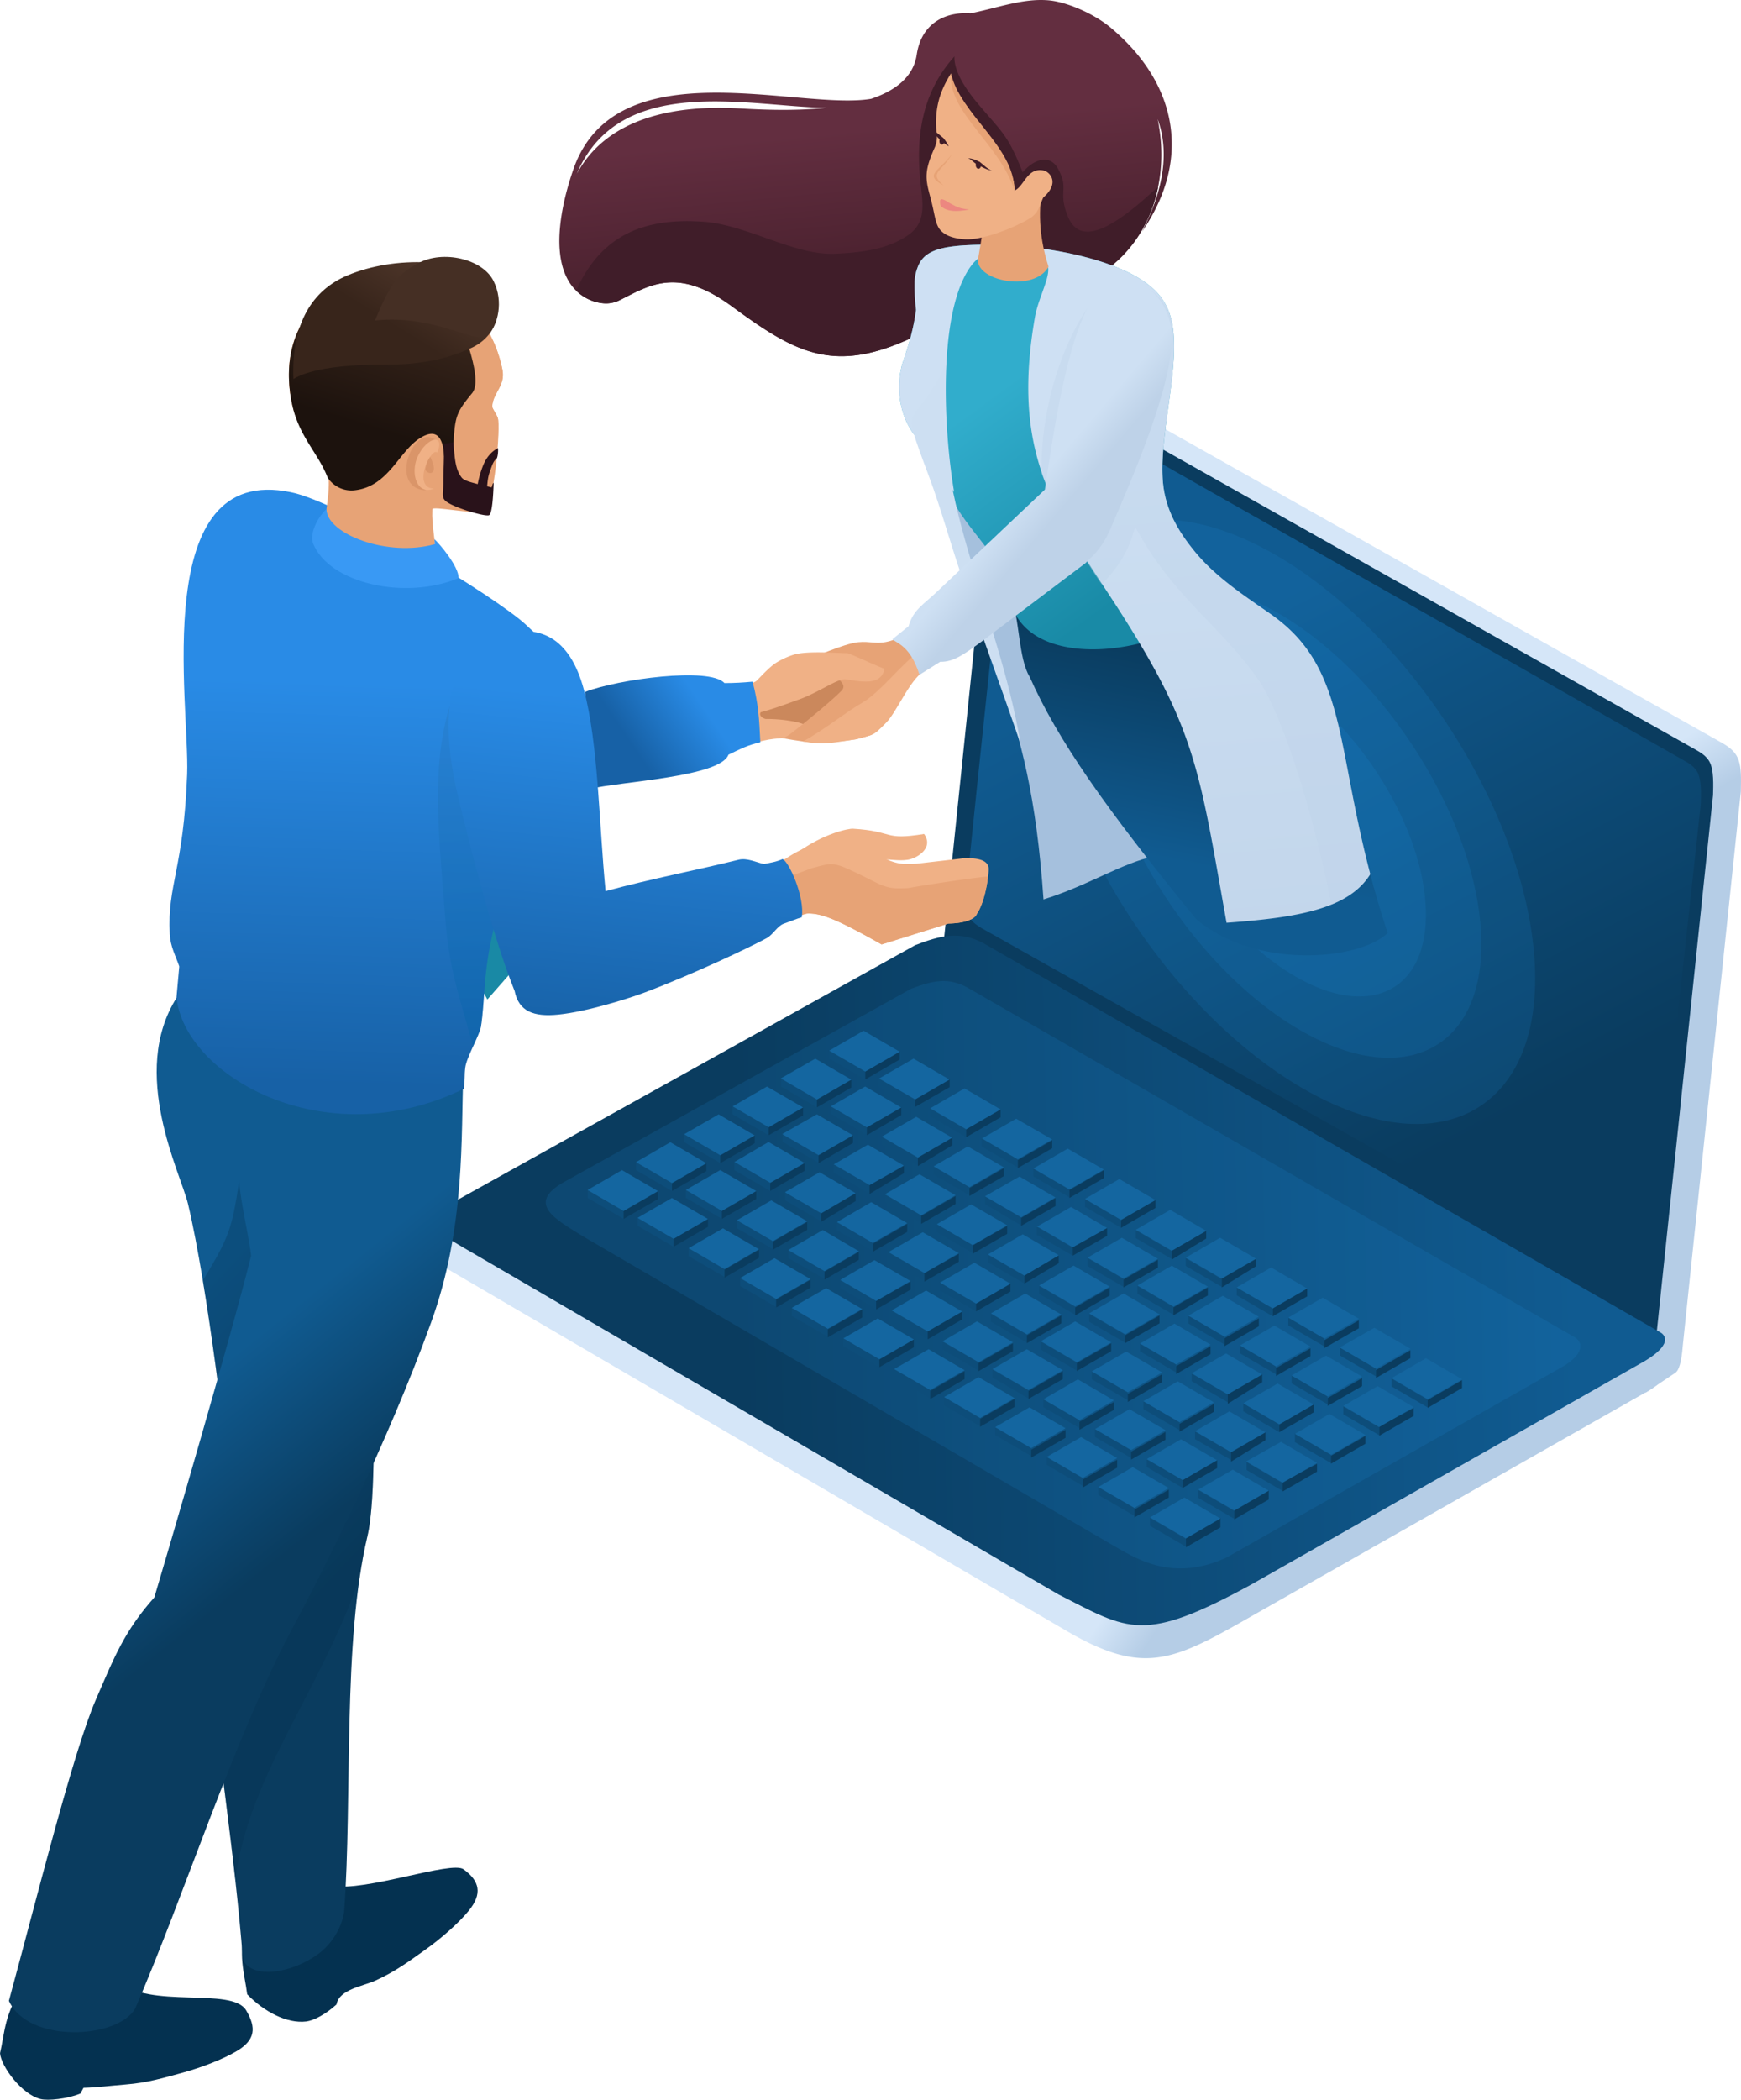 <svg xmlns="http://www.w3.org/2000/svg" xmlns:xlink="http://www.w3.org/1999/xlink" viewBox="0 0 1499.64 1807.69"><defs><style>.cls-1{isolation:isolate;}.cls-10,.cls-11,.cls-12,.cls-13,.cls-14,.cls-15,.cls-16,.cls-17,.cls-18,.cls-19,.cls-2,.cls-20,.cls-22,.cls-23,.cls-24,.cls-25,.cls-26,.cls-27,.cls-28,.cls-29,.cls-3,.cls-30,.cls-31,.cls-32,.cls-33,.cls-34,.cls-35,.cls-36,.cls-37,.cls-38,.cls-39,.cls-4,.cls-5,.cls-6,.cls-7,.cls-8,.cls-9{fill-rule:evenodd;}.cls-2{fill:url(#linear-gradient);}.cls-3{fill:#0a3c5f;}.cls-4{fill:url(#linear-gradient-2);}.cls-5{fill:url(#linear-gradient-3);}.cls-6{fill:url(#linear-gradient-4);}.cls-7{fill:#2190df;opacity:0.15;}.cls-8{fill:#0d4d7a;}.cls-9{fill:#1466a0;}.cls-10{fill:url(#linear-gradient-5);}.cls-11{fill:#401d29;}.cls-12{fill:#a5c0dd;}.cls-13{fill:url(#linear-gradient-6);}.cls-14{fill:url(#linear-gradient-7);}.cls-15{fill:url(#linear-gradient-8);}.cls-16{fill:#bdd1e7;}.cls-16,.cls-32{opacity:0.35;}.cls-16,.cls-29,.cls-32{mix-blend-mode:multiply;}.cls-17{fill:#e7a376;}.cls-18{fill:#f0b186;}.cls-19,.cls-21{fill:#401c28;}.cls-20{fill:#ec8780;}.cls-22{fill:#cddff2;}.cls-23{fill:#cb885c;}.cls-24{fill:url(#linear-gradient-9);}.cls-25{fill:url(#linear-gradient-10);}.cls-26{fill:#1989a5;}.cls-27{fill:#043150;}.cls-28{fill:url(#linear-gradient-11);}.cls-29{fill:#04304f;opacity:0.3;}.cls-30{fill:url(#linear-gradient-12);}.cls-31{fill:url(#linear-gradient-13);}.cls-32{fill:url(#GradientFill_12);}.cls-33{fill:#da9569;}.cls-34{fill:url(#linear-gradient-14);}.cls-35{fill:#29121a;}.cls-36{fill:url(#linear-gradient-15);}.cls-37{fill:#452f24;}.cls-38{fill:#3999f4;}.cls-39{fill:url(#linear-gradient-16);}</style><linearGradient id="linear-gradient" x1="1190.71" y1="789.22" x2="1217.91" y2="835.04" gradientUnits="userSpaceOnUse"><stop offset="0" stop-color="#d5e6f8"/><stop offset="1" stop-color="#b5cde6"/></linearGradient><linearGradient id="linear-gradient-2" x1="1045.74" y1="531.2" x2="1277.35" y2="972.58" gradientUnits="userSpaceOnUse"><stop offset="0" stop-color="#105b91"/><stop offset="1" stop-color="#0a3c5f"/></linearGradient><linearGradient id="linear-gradient-3" x1="1063.33" y1="1220.4" x2="1101.1" y2="1245.4" xlink:href="#linear-gradient"/><linearGradient id="linear-gradient-4" x1="1356.36" y1="1092.86" x2="637.26" y2="1107.94" xlink:href="#linear-gradient-2"/><linearGradient id="linear-gradient-5" x1="740.37" y1="111.44" x2="752.94" y2="242.63" gradientUnits="userSpaceOnUse"><stop offset="0" stop-color="#632e40"/><stop offset="1" stop-color="#48202d"/></linearGradient><linearGradient id="linear-gradient-6" x1="1015.83" y1="742.16" x2="1050.08" y2="570.18" xlink:href="#linear-gradient-2"/><linearGradient id="linear-gradient-7" x1="883.13" y1="318.71" x2="1005.47" y2="485.84" gradientUnits="userSpaceOnUse"><stop offset="0" stop-color="#31adcc"/><stop offset="1" stop-color="#198aa6"/></linearGradient><linearGradient id="linear-gradient-8" x1="1013.83" y1="1002.71" x2="960.52" y2="332.47" gradientUnits="userSpaceOnUse"><stop offset="0" stop-color="#bed2e8"/><stop offset="1" stop-color="#cee0f3"/></linearGradient><linearGradient id="linear-gradient-9" x1="601.8" y1="602.21" x2="544.02" y2="641.41" gradientUnits="userSpaceOnUse"><stop offset="0" stop-color="#298be6"/><stop offset="1" stop-color="#1761a6"/></linearGradient><linearGradient id="linear-gradient-10" x1="916.25" y1="436.43" x2="892.45" y2="416.13" xlink:href="#linear-gradient-8"/><linearGradient id="linear-gradient-11" x1="114.72" y1="1174.81" x2="300.68" y2="1348.35" xlink:href="#linear-gradient-2"/><linearGradient id="linear-gradient-12" x1="126.04" y1="1226.13" x2="227.31" y2="1353.15" xlink:href="#linear-gradient-2"/><linearGradient id="linear-gradient-13" x1="316.74" y1="587.72" x2="304.96" y2="934.31" xlink:href="#linear-gradient-9"/><linearGradient id="GradientFill_12" x1="423.08" y1="578.29" x2="447.14" y2="895.49" gradientUnits="userSpaceOnUse"><stop offset="0" stop-color="#2c77bd"/><stop offset="1" stop-color="#0063a8"/></linearGradient><linearGradient id="linear-gradient-14" x1="344.13" y1="271.41" x2="314.61" y2="367.23" gradientUnits="userSpaceOnUse"><stop offset="0" stop-color="#38251b"/><stop offset="1" stop-color="#1c120d"/></linearGradient><linearGradient id="linear-gradient-15" x1="369.74" y1="234.43" x2="340.48" y2="281.63" gradientUnits="userSpaceOnUse"><stop offset="0" stop-color="#4d3529"/><stop offset="1" stop-color="#38251b"/></linearGradient><linearGradient id="linear-gradient-16" x1="548.49" y1="603.78" x2="519.15" y2="897.23" xlink:href="#linear-gradient-9"/></defs><title>contactAsset 1</title><g class="cls-1"><g id="Layer_2" data-name="Layer 2"><g id="Layer_1-2" data-name="Layer 1"><path class="cls-2" d="M895.74,308.65,1483,639.43c16.4,9.11,17.07,17.22,16.5,42.09l-50,477c-1.14,14.08-3.19,21.13-6.43,23.38l-25.42,17-574-351c-12.93-7.75-16.25-13.79-15.72-36.82l39-495.79L884.06,307C887.1,305.79,891.64,306.29,895.74,308.65Z"/><path class="cls-3" d="M878.73,317.71l582.11,327.87c4.37,2.42,8.91,5.44,11.47,9.86,4.21,7.24,3.42,21,3.25,29.09l-49.22,469.2c-.6,5.73-2.93,23.24-5.91,24.86-2.51,1.37-10.25-2.27-12.28-3.51l-.08,0L826.61,847.58c-3.54-2.12-7.32-4.64-9.75-8-4.68-6.56-4.44-18-4.29-25.71l50.08-484.7C864.25,314.66,866.34,311.13,878.73,317.71Z"/><path class="cls-4" d="M1235,532.19l-60.77-34.47q-143.43-81.33-287.82-163.19c-7.55-2.71-9.17,1.51-10.46,13.16l-4.17,40.76C859.52,509.42,844.25,649.07,832,770c-.07,7.05.29,16,4.15,21.35,2.32,3.26,5.93,5.66,9.31,7.69l558.42,314.22.08,0c1.93,1.2,9.33,4.67,11.73,3.36,2.85-1.55,5.08-18.28,5.65-23.75L1465,692.17c.15-7.76.91-20.87-3.1-27.79-2.45-4.22-6.79-7.1-11-9.42Z"/><path class="cls-5" d="M1417.08,1199l-349.39,198.32c-59.38,33.53-85.47,43.69-148.15,7.28L380.12,1089.42c-7.2-4.92-11.68-7.94-11.81-13.82l-.48-22.29c2.18-6.17,9.83,4.12,25.25-3.82L786.2,830.75c25.64-9.84,42.46-12.52,63.07-1.66l584.28,326.74,10.9-4.44c-.86,20.76,3.17,20.41-11.34,35.82A64.37,64.37,0,0,1,1417.08,1199Z"/><path class="cls-6" d="M1431.34,1147.81,846.85,811.89c-20.71-10.89-37.64-6.18-58.52,1.82l-393,218.64c-34.69,17.86-23.24,26,4.53,42.13l512,298.3c60.81,31,72.66,42.37,166.36-8.83l336.44-191C1420.92,1169.57,1441.86,1156.63,1431.34,1147.81Z"/><path class="cls-7" d="M1344.36,1177.54l-287.48,163.19c-46,21.84-78.44.64-92.85-7.19l-461.64-269c-23.81-14.76-49.53-28.2-16.79-46.76L784.86,851.23c19.52-7.5,32.33-9.54,48-1.27l524.51,301.91C1366.4,1159,1358.93,1169.61,1344.36,1177.54Z"/><path class="cls-8" d="M1065.27,1108.38l0,6.79,31,18.06,0-6.82-31.06-18ZM801.19,954.21l0,6.78,31,18.06,0-6.82-31.06-18Zm-295,70.35v6.79l31.06,18.06,0-6.82-31-18Zm41.64-24v6.79l31.06,18.07,0-6.82-31-18Zm41.63-24v6.81l31.06,18,0-6.79-31-18.06Zm41.61-24v6.79l31.06,18.06v-6.82l-31.06-18Zm41.63-24.05v6.83l31.06,18,0-6.79-31-18.07Zm41.61-24,0,6.82,31,18v-6.82l-31.06-18Zm-165.12,144v6.78l31.06,18.06,0-6.82-31-18Zm41.64-24v6.79l31.06,18.06,0-6.82-31-18Zm41.63-24v6.82l31.06,18,0-6.79-31-18.06Zm41.61-24V983l31.05,18.06v-6.82l-31.05-18Zm41.63-24V959l31.06,18,0-6.79-31-18.06Zm41.61-24,0,6.82,31,18v-6.82l-31.05-18Zm-30.8,223.7v6.79l31,18.06,0-6.82-31-18Zm41.63-24v6.78l31.06,18.07,0-6.82-31-18Zm41.64-24v6.82l31,18,0-6.79-31-18.06Zm41.6-24v6.79l31.06,18.06v-6.81l-31.06-18Zm41.63-24v6.82l31.06,18,0-6.79-31-18.06Zm41.61-24,0,6.82,31,18v-6.82l-31.06-18ZM682,1126l0,6.82,31,18v-6.82L682,1126Zm41.64-24v6.82l31,18V1120l-31-18.06Zm41.63-24v6.79l31.06,18.06,0-6.81-31-18Zm41.61-24,0,6.82,31,18V1072l-31-18.06Zm41.63-24,0,6.79,31,18.07v-6.82l-31.06-18Zm41.61-24,0,6.81,31.06,18,0-6.79-31.06-18.06Zm-252.59,94.31,0,6.82,31.05,18.06,0-6.82-31.06-18.06Zm41.63-24,0,6.78L710.24,1101l0-6.79-31.06-18.06Zm41.64-24.05,0,6.82,31.06,18,0-6.79-31.06-18.06Zm41.6-24,0,6.79,31.06,18.06v-6.78l-31.09-18.07Zm41.64-24,0,6.82,31.06,18,0-6.79L804,1004.05Zm41.6-24,0,6.79,31.06,18.06v-6.79L845.63,980Zm-252.55,94.32v6.81l31.06,18v-6.79l-31.06-18.06Zm41.63-24v6.79l31.06,18.06,0-6.82-31-18Zm41.64-24v6.78l31,18.06,0-6.81-31-18Zm41.6-24,0,6.8,31,18.06v-6.82l-31.06-18Zm41.63-24,0,6.79,31,18.06v-6.81l-31.06-18Zm10.65,200.52v6.79l31.06,18.06,0-6.82-31-18Zm41.64-24v6.79l31.06,18.07,0-6.82-31-18Zm41.63-24v6.81l31.06,18,0-6.79-31-18.06Zm41.6-24v6.79l31.06,18.06v-6.82l-31.06-18Zm41.64-24v6.81l31.06,18,0-6.79-31-18.06Zm41.61-24,0,6.82,31,18v-6.82l-31-18Zm-165.12,144v6.79l31.06,18.06,0-6.82-31-18Zm41.63-24v6.78l31.06,18.07,0-6.82-31-18Zm41.64-24v6.82l31,18,0-6.79-31-18.06Zm41.6-24v6.8l31.06,18.06v-6.82l-31.06-18Zm41.64-24v6.82l31.06,18,0-6.79-31-18.06Zm41.61-24,0,6.82,31,18v-6.82l-31.05-18Zm-30.81,223.7v6.79l31.06,18.06,0-6.82-31-18Zm41.64-24v6.78l31.06,18.07,0-6.82-31-18Zm41.63-24v6.82l31.06,18,0-6.79-31-18.06Zm41.61-24v6.79l31.06,18.06V1252l-31.06-18Zm41.63-24v6.82l31.06,18,0-6.79-31-18.06Zm41.61-24,0,6.82,31,18v-6.82l-31-18ZM946.07,1280.2l0,6.82,31,18v-6.82l-31.06-18Zm41.64-24V1263l31,18v-6.79l-31-18.06Zm41.63-24v6.79L1060.4,1257l0-6.81-31-18Zm41.61-24,0,6.82,31,18v-6.79l-31-18.06Zm41.63-24,0,6.79,31,18.06v-6.82l-31.06-18Zm41.6-24,0,6.81,31.06,18,0-6.79L1154.18,1160ZM901.6,1254.35l0,6.82,31,18.06,0-6.82-31.06-18.06Zm41.63-24,0,6.78,31.06,18.06,0-6.78-31.06-18.06Zm41.64-24,0,6.82,31.06,18,0-6.79-31.06-18.06Zm41.6-24,0,6.79,31.06,18.06v-6.78l-31.09-18.07Zm41.64-24,0,6.82,31.06,18,0-6.79-31.05-18.06Zm41.6-24,0,6.79,31.06,18.06v-6.79l-31.09-18.06Zm-252.56,94.32v6.81l31.06,18v-6.79l-31.06-18.06Zm41.64-24v6.78l31.06,18.07,0-6.82-31-18Zm41.63-24v6.79l31.06,18.06,0-6.82-31-18Zm41.61-24,0,6.8,31,18.06v-6.82l-31.06-18Zm41.63-24,0,6.79,31,18.06v-6.81Z"/><path class="cls-3" d="M1096.33,1126.41l0,6.82,29.62-17.11,0-6.79-29.6,17.08ZM832.25,972.23l0,6.82,29.62-17.11,0-6.79-29.61,17.08Zm-295.06,70.36,0,6.82,29.62-17.12v-6.78l-29.64,17.08Zm41.63-24,0,6.82,29.61-17.12v-6.79l-29.64,17.09Zm41.63-24,0,6.79,29.61-17.09,0-6.79-29.62,17.09Zm41.64-24v6.82l29.64-17.11,0-6.79-29.61,17.08Zm41.6-24,0,6.79,29.61-17.09,0-6.79-29.61,17.09Zm41.64-24.05v6.82L775,912.13l0-6.79-29.61,17.08Zm-165.14,144,0,6.82,29.61-17.11v-6.79l-29.63,17.08Zm41.63-24,0,6.82,29.6-17.12v-6.79l-29.63,17.09Zm41.63-24,0,6.79L693.09,1008l0-6.78-29.61,17.08Zm41.63-24v6.82L734.73,984l0-6.79-29.61,17.09Zm41.61-24,0,6.79L776.33,960l0-6.79-29.61,17.09Zm41.63-24V953L818,935.92l0-6.79-29.61,17.08Zm-30.82,223.7,0,6.82,29.62-17.11v-6.79l-29.64,17.08Zm41.63-24,0,6.82,29.61-17.12v-6.79l-29.64,17.09Zm41.63-24,0,6.79,29.61-17.09,0-6.78-29.62,17.08Zm41.64-24v6.81L912,1087.51l0-6.79-29.61,17.09Zm41.6-24,0,6.79,29.61-17.09,0-6.79L924,1073.79Zm41.64-24v6.82l29.64-17.11,0-6.79-29.61,17.08Zm-252.59,94.32v6.82l29.64-17.12,0-6.79-29.61,17.09Zm41.63-24v6.79l29.64-17.08,0-6.82L754.68,1120Zm41.61-24,0,6.81,29.61-17.08,0-6.82L796.29,1096Zm41.63-24v6.79l29.64-17.09,0-6.82L837.92,1072Zm41.64-24v6.82l29.61-17.09,0-6.82-29.58,17.09Zm41.61-24,0,6.79,29.61-17.09,0-6.82-29.61,17.12Zm-252.59,94.31,0,6.82,29.62-17.12v-6.79l-29.64,17.09Zm41.63-24,0,6.79,29.61-17.09v-6.82l-29.64,17.12Zm41.64-24,0,6.79,29.6-17.09,0-6.79-29.61,17.09Zm41.63-24v6.78l29.64-17.08,0-6.82-29.61,17.12Zm41.61-24.05,0,6.79,29.62-17.09,0-6.79-29.61,17.09Zm41.63-24v6.79l29.64-17.09,0-6.82-29.61,17.12Zm-252.58,94.32v6.79l29.63-17.09,0-6.82-29.6,17.12Zm41.6-24.05,0,6.82,29.61-17.12v-6.79l-29.64,17.09Zm41.63-24,0,6.81L737,1034.05l0-6.82-29.62,17.09Zm41.64-24v6.82L778.65,1010l0-6.79L749,1020.3Zm41.63-24v6.81L820.25,986l0-6.81-29.59,17.09Zm10.63,200.51,0,6.82,29.62-17.11v-6.79l-29.64,17.08Zm41.63-24,0,6.82,29.61-17.12v-6.79l-29.64,17.09Zm41.63-24,0,6.79,29.61-17.09,0-6.79-29.61,17.09Zm41.63-24v6.82l29.65-17.11,0-6.8-29.61,17.09Zm41.61-24,0,6.79,29.61-17.09,0-6.79-29.61,17.09Zm41.63-24.05v6.82L1039,1066.3l0-6.78-29.61,17.08Zm-165.14,144,0,6.82,29.61-17.11v-6.79l-29.64,17.08Zm41.63-24,0,6.82,29.61-17.12v-6.79l-29.64,17.09Zm41.64-24,0,6.79,29.62-17.09,0-6.78-29.61,17.08Zm41.63-24v6.82l29.64-17.12,0-6.79-29.61,17.09Zm41.61-24,0,6.79,29.61-17.09,0-6.79-29.61,17.09Zm41.63-24v6.82L1082,1090.1l0-6.79-29.61,17.08Zm-30.82,223.7,0,6.82,29.62-17.11V1307l-29.64,17.08Zm41.63-24,0,6.82,29.61-17.12V1283l-29.64,17.09Zm41.63-24,0,6.79,29.61-17.09,0-6.79L1104.84,1276Zm41.64-24v6.82l29.63-17.11,0-6.79-29.6,17.08Zm41.6-24,0,6.79,29.61-17.09,0-6.79L1188.08,1228Zm41.63-24v6.82l29.64-17.11,0-6.79-29.61,17.08Zm-252.58,94.32v6.82l29.64-17.11,0-6.8-29.61,17.09Zm41.63-24V1281l29.64-17.08,0-6.82-29.62,17.11Zm41.61-24,0,6.81L1090,1239.9l0-6.81-29.61,17.09Zm41.63-24V1233l29.64-17.09,0-6.82L1102,1226.16Zm41.64-24.05v6.82l29.61-17.08,0-6.82-29.58,17.08Zm41.6-24,0,6.79,29.61-17.09,0-6.82-29.61,17.12Zm-252.58,94.31,0,6.82,29.62-17.12v-6.79l-29.64,17.09Zm41.63-24,0,6.78,29.61-17.08v-6.82l-29.64,17.12Zm41.64-24.05,0,6.79,29.61-17.09,0-6.78-29.61,17.08Zm41.63-24v6.78L1087.2,1190l0-6.82-29.61,17.12Zm41.6-24,0,6.79,29.62-17.09,0-6.79-29.61,17.09Zm41.64-24v6.79l29.64-17.09,0-6.82-29.61,17.12Zm-252.59,94.32v6.79l29.64-17.09,0-6.82-29.61,17.12Zm41.61-24,0,6.82,29.61-17.12v-6.79l-29.64,17.09Zm41.63-24,0,6.82,29.61-17.08,0-6.82-29.61,17.08Zm41.64-24v6.82l29.64-17.12,0-6.79-29.6,17.09Zm41.63-24v6.81l29.61-17.09,0-6.81Z"/><path class="cls-9" d="M801.19,954.21l31.06,18,29.61-17.08L830.8,937.09l-29.61,17.12Zm264.08,154.17,31.06,18,29.6-17.08-31-18.07-29.61,17.12Zm-295,70.36,31,18,29.64-17.08-31.06-18.07-29.62,17.12Zm41.64-24,29.6-17.11,31.07,18.06-29.64,17.09-31-18Zm41.63-24,31,18.06,29.61-17.09-31.06-18.06-29.58,17.09Zm41.6-24,29.62-17.12,31,18.06-29.61,17.09-31.06-18Zm41.64-24,31,18.06,29.61-17.09-31.06-18.06-29.58,17.09Zm41.61-24,29.61-17.12,31,18.07-29.61,17.08-31-18Zm-165.12,144,29.61-17.11,31.06,18.06-29.64,17.08-31-18Zm41.63-24,31,18,29.64-17.09-31.06-18.06-29.61,17.12Zm41.64-24,29.58-17.09,31.06,18.07-29.61,17.08-31-18.06Zm41.6-24,31.06,18,29.61-17.09-31-18.06-29.62,17.11Zm41.64-24,29.58-17.09,31.06,18.06-29.61,17.09-31-18.06Zm41.61-24,29.61-17.12,31,18.07-29.61,17.08-31.05-18Zm-30.81,223.7,31,18,29.64-17.08-31.06-18.07-29.62,17.12Zm41.64-24,29.61-17.12,31.06,18.06-29.64,17.09-31-18Zm41.63-24,31,18.06,29.61-17.09-31.06-18.06L1073.81,1258Zm41.61-24,29.61-17.11,31,18.06-29.6,17.08-31.06-18Zm41.63-24,31,18.06,29.61-17.09-31.06-18.06-29.58,17.09Zm41.61-24,29.61-17.12,31,18.07-29.61,17.08-31-18ZM946.07,1280.2l29.61-17.08,31.06,18-29.61,17.09-31.06-18Zm41.64-24,31,18.06,29.62-17.11-31.06-18-29.61,17.09Zm41.63-24,29.58-17.08,31.06,18-29.61,17.09-31-18Zm41.61-24,31,18.06,29.61-17.12-31.06-18L1071,1208.1Zm41.63-24,29.61-17.09,31,18-29.58,17.08-31.06-18Zm41.6-24,31.06,18.06,29.61-17.12-31.06-18L1154.18,1160ZM901.6,1254.35l31.06,18.06,29.64-17.09-31.09-18.06-29.61,17.09Zm41.63-24,29.62-17.12,31.08,18.06-29.64,17.12-31.06-18.06Zm41.64-24,31.06,18.06,29.61-17.08-31.06-18.07-29.61,17.09Zm41.6-24,29.61-17.11,31.09,18.06-29.61,17.12-31.09-18.07Zm41.64-24,31.05,18.06,29.61-17.09-31.06-18.06-29.6,17.09Zm41.6-24,29.64-17.12,31.06,18.06-29.61,17.12-31.09-18.06Zm-252.56,94.32,31.06,18.06,29.61-17.12-31.05-18-29.62,17.09Zm41.64-24,29.61-17.12,31.06,18.06-29.64,17.09-31-18Zm41.63-24,31,18,29.61-17.08-31-18-29.59,17.09Zm41.61-24,29.61-17.11,31.05,18.06-29.6,17.09-31.06-18Zm41.63-24,29.61-17.09,31,18-29.58,17.09-31.06-18ZM506.15,1024.56l31,18,29.64-17.08-31.06-18.07-29.62,17.12Zm41.64-24L577.4,983.4l31.06,18.06-29.64,17.09-31-18Zm41.63-24,31,18.06,29.62-17.09L619,959.38l-29.59,17.09Zm41.61-24,29.61-17.12L691.7,953.4l-29.61,17.08-31.06-18Zm41.63-24.05,31,18.07,29.61-17.09-31-18.06L672.66,928.4Zm41.61-24,29.61-17.12,31.06,18.07-29.61,17.08-31.06-18Zm-165.12,144,29.61-17.12,31.06,18.06-29.63,17.08-31-18Zm41.64-24,31,18,29.63-17.09-31.05-18.06-29.61,17.12Zm41.63-24L662,983.17l31.06,18.07-29.61,17.08-31-18.06Zm41.61-24,31.05,18,29.61-17.09-31.05-18.06L674,976.24Zm41.63-24,29.58-17.09,31.06,18.06-29.61,17.09-31-18.06Zm41.61-24,29.61-17.11,31,18.06-29.61,17.08-31.05-18Zm-30.8,223.7,29.61-17.12,31.06,18.07-29.64,17.08-31-18Zm41.63-24,31,18,29.64-17.09-31.06-18.06-29.61,17.12Zm41.64-24,29.58-17.09,31.06,18.07-29.62,17.08-31-18.06Zm41.6-24,31.06,18L912,1080.72,881,1062.66l-29.61,17.11Zm41.63-24,29.59-17.09,31.06,18.06L924,1073.79l-31-18.06Zm41.61-24,31.06,18,29.61-17.08-31.06-18.07-29.61,17.12ZM682,1126l31.06,18L742.66,1127l-31.06-18L682,1126Zm41.64-24,29.61-17.09,31.06,18L754.68,1120l-31-18.06Zm41.63-24,31,18,29.61-17.09-31.06-18L765.26,1078Zm41.61-24,29.61-17.09,31.06,18L837.92,1072l-31-18.06Zm41.63-24,31.06,18,29.58-17.09-31-18L848.5,1029.9Zm41.61-24,29.61-17.09,31.06,18-29.61,17.12-31.06-18.06Zm-252.59,94.31,29.61-17.09,31.09,18.06-29.64,17.09-31.06-18.06Zm41.63-24,31.06,18.06,29.64-17.12L708.77,1059l-29.62,17.12Zm41.64-24.05L750.4,1035l31.06,18.06-29.61,17.09-31.06-18.06Zm41.6-24,31.09,18.07L823.09,1029,792,1011l-29.62,17.11Zm41.64-24L833.64,987,864.7,1005l-29.61,17.09L804,1004.05Zm41.6-24,29.64-17.12L906.33,981l-29.61,17.12L845.63,980Zm-252.55,94.32,31.06,18.06,29.6-17.12-31-18-29.61,17.09Zm41.63-24,29.61-17.11,31.06,18-29.64,17.09-31-18Zm41.64-24,31,18L737,1027.23l-31.06-18-29.58,17.1Zm41.6-24,29.61-17.11,31.06,18.06L749,1020.3l-31.06-18Zm41.63-24,29.61-17.09,31,18-29.59,17.09Z"/><path class="cls-7" d="M1127.38,940c-116.56-64.51-218.47-220.8-227.7-349.19S977.41,410.6,1094,475.11,1312.45,696,1321.67,824.31,1243.88,1004.43,1127.38,940Z"/><path class="cls-7" d="M1123.72,889.06c-91-50.39-170.62-172.45-177.83-272.73S1006.6,475.62,1097.63,526s170.64,172.51,177.84,272.73S1214.71,939.41,1123.72,889.06Z"/><path class="cls-7" d="M1118.68,842.33c-65.52-36.26-122.79-124.1-128-196.26s43.69-101.26,109.2-65,122.8,124.14,128,196.27S1184.15,878.57,1118.68,842.33Z"/><path class="cls-10" d="M897.66,254.93c-43.74,7.71-56.87,9.14-108.67,34.16-70,33.83-103.18,15.25-158.58-25.36-43.16-31.64-66.69-20.62-91.19-8.05-9.9,5.08-15.18,7.4-26.82,4.06a39.51,39.51,0,0,1-23.84-20c-14.46-27.63-2.28-72.24,5.46-94.32,36.81-104.9,194.31-49.82,256.36-60.34,20.61-6.94,36.36-18.63,39.25-38C793.7,19.74,814.52,10,835.85,11.47,858.82,7,880.65-1.59,903,.26c15.78,1.3,39.33,11.48,53.76,23.59,57.62,48.31,69.81,113.58,26.85,175.72,21.48-41.23,22.25-73.2,13.55-97,6.77,32.4,3,67.35-13.87,96.23-19,32.31-50.42,50-85.6,56.18ZM496.9,149.51c27.25-50,87.66-59,139.18-56.22,14.45.77,45.3,2.7,75.63-.45C643.86,91.67,533.85,62.85,496.9,149.51Z"/><path class="cls-11" d="M822.13,48.56c-.62,13.73,11.24,30.05,20.26,40.76,21,25,25.37,26,38.5,59,12.07-13.71,24.54-13.94,30.35-3.26,9.34,17.2,1.19,18.56,6.76,36.32,6.12,19.55,20.08,34.17,75.17-16.69a30,30,0,0,1,4.32-3.4c-9.19,44.58-41.07,83.28-99.83,93.64-43.74,7.71-56.87,9.14-108.67,34.16-70,33.83-103.18,15.25-158.58-25.36-46.74-34.26-70.44-18.51-97.31-4.91-8.74,4.42-24.94,3.08-36.78-8.57,22.88-51.57,63.58-62.58,109.6-59.36,37.49,2.62,77.69,28.9,112.9,27.57,28.29-1.08,48.08-5.38,63.49-16.08,14.24-9.89,13.13-23.72,11-41.53C788.34,119.75,793.2,80.78,822.13,48.56Z"/><path class="cls-12" d="M1093.11,776.35c-81.27-78.15-117.43-25.82-194.27-2C886.8,597.85,844,571.27,806.37,418c-14.78-60.2-20.23-134.21,10-184.28,11.77-19.51,39.78-18.12,77.23-7.83,16.31,4.48,10.51,25.34,6.7,47.16-19.91,114.26,5.66,163.71,55.54,239.73C1030.61,626.77,1068.55,639.22,1093.11,776.35Z"/><path class="cls-13" d="M1030.22,791.18C951.3,694.82,910.9,636.63,886.89,582.61c-9.64-15.52-8.51-49.91-16.6-71.92,78.59-11.76,107.09,16.11,178-5.29C1115.9,537,1140.2,567.07,1154.58,632c9.61,43.39,16.4,97.88,40.71,171.33C1170.14,827.23,1080.92,834.53,1030.22,791.18Z"/><path class="cls-14" d="M1043.65,491.93l8.7,15.18c-14.65,45.46-144.43,77.94-176.8,23.32l-9-23.82C865,478,820.69,447.53,813.47,412c-1.51-7.43-1.23-12.42-2.6-20-33.19-12.95-42.47-53.2-32.75-81.53,6.13-17.86,9.12-30.31,10.94-43.7a178.49,178.49,0,0,1-1.23-22.95,37.25,37.25,0,0,1,2.5-13.42C795.08,217.07,807.4,212.21,835,211c54.65-2.42,114.94,9.62,145.52,28.23,12.23,7.45,21.75,16.05,26.84,30.55,12.62,36-9.45,101.15-5.68,145.09C1005.53,460,1043.88,489.58,1043.65,491.93Z"/><path class="cls-15" d="M821.83,423.42c-1.32-.91-24.66-39.17-25.87-40.18-20.89-17.52-25.9-49.22-17.84-72.72,6.13-17.86,9.12-30.31,10.94-43.7a178.49,178.49,0,0,1-1.23-22.95,37.25,37.25,0,0,1,2.5-13.42C795.08,217.07,807.4,212.21,835,211c54.65-2.43,114.94,9.61,145.52,28.23,12.23,7.45,21.75,16.05,26.84,30.55,12.62,36-9.45,101.15-5.68,145.09,2.11,24.56,14,43.56,27.7,60.26,18,21.87,42.57,37.81,64.87,53.37,35.42,24.69,49.65,55.18,60.35,103.46,7.26,32.76,12.91,71.85,25.7,120.64-18.69,30.22-63.44,37.46-123.79,41.85-24.22-135.58-26.21-168.16-100.68-281.68-49.88-76-84.28-125.47-64.37-239.73,3.81-21.82,20.88-45.63,4.58-50.1-37.44-10.29-51-8.74-62.76,10.77C808.22,275.22,812.85,370.5,821.83,423.42Z"/><path class="cls-16" d="M1007.34,269.77c12.62,36-9.45,101.15-5.68,145.09,2.11,24.56,14,43.56,27.7,60.26,18,21.87,42.57,37.81,64.87,53.37,35.42,24.69,49.65,55.18,60.35,103.46,7.26,32.76,12.91,71.85,25.7,120.64-7.36,11.89-18.75,20.23-33.54,26.23-14-73.71-41.63-162.35-62-192.36C1053.1,540,1012.07,515.7,980,457.38c-5.71-10.37,1.6,12.42-31,45.78-16.82-23-46.64-79.41-51.8-95.74C896,349,917.22,291.48,938.49,263,962.22,231.15,994.13,241.38,1007.34,269.77Z"/><path class="cls-17" d="M897.89,161.7C893.8,185,896,207,903.17,229.62c-12.19,22.06-61.29,12.6-60.83-5.84,1.67-10.34,3.61-19.84,4.73-30.46Z"/><path class="cls-18" d="M819.16,63.2c-9.5,15.1-14.57,30.24-12.37,51.71A22.26,22.26,0,0,1,805,127.27c-8.89,20-8.09,26.27-3.69,42.34,4.28,15.63,4,23.8,9.33,29.17s13.65,6.78,20.6,7.22c14.22.89,38.64-8.49,52.84-16.25,10.52-5.76,10.12-9.69,14.56-19.67,14.86-12.92,5.24-22.35.26-23.32-14.28-2.77-16.59,13.68-25,17.31C875.28,135.18,820.22,86.4,819.16,63.2Z"/><path class="cls-17" d="M819.16,63.2c8,35.48,54.33,62.34,54.72,100.87C861.2,124,816.25,96.61,819.16,63.2Z"/><path class="cls-19" d="M817.27,126c-1.75-3.13-3.1-5.47-5-7.34-3.1-3-6.79-4.64-10.78-10.77a29.47,29.47,0,0,0,8.3,12.4A36.93,36.93,0,0,0,817.27,126Z"/><path class="cls-19" d="M833.77,136.21a22.51,22.51,0,0,1,10.17,3.31c3,1.93,5.79,5.53,10.44,7.38-4.43-.76-8.07-2.92-12.34-5.05C839,140.34,837.09,137.44,833.77,136.21Z"/><path class="cls-20" d="M811.78,171.61c3.41,1,4.49,2.34,6.78,3.57,7.16,3.85,8.4,4.2,16.12,5.25-10.28,1.84-17.85,2.1-23.9-2.56C809.91,177.21,808.37,170.59,811.78,171.61Z"/><path class="cls-17" d="M820,132.45c-8.27,15.58-20.54,15.93-7.24,27.17C794.41,150.22,810.27,146.61,820,132.45Z"/><ellipse class="cls-21" cx="811.32" cy="121.47" rx="2.13" ry="3"/><path class="cls-19" d="M842.64,139.13c-1.27,0-2.16,1.11-2.16,2.9s1,3.24,2.31,3.24,2.3-1.45,2.3-3.24A2.64,2.64,0,0,0,842.64,139.13Z"/><path class="cls-22" d="M800.07,409.85c10.13,27,17.87,55.65,27.35,83.52C844.17,542.6,862.24,591.55,879,640c-18.08-111.09-80.78-220.81-63.77-328.7C787.54,375.47,772.66,336.78,800.07,409.85Z"/><path class="cls-18" d="M662.94,580.14c-6.36,4-10.12,13.67-22.1,15.19l-15,13.64,1,37.48c14.62-4,27.2-9,39.89-10.36s31.83-2.42,39.2-4.32,32.46-26.59,33.5-28.67,9.78-22.27,7.94-24.52-3-11.77-11-13.47C730.27,563.83,669.29,576.14,662.94,580.14Z"/><path class="cls-23" d="M659.53,619a123,123,0,0,1,26.76,2.7c12.87,3,18.85,10.29,19.65,10.09,7.36-1.9,32.46-26.59,33.5-28.67s9.78-22.27,7.94-24.52-3-11.77-11-13.47a6.44,6.44,0,0,0-1.23-.09c-13.77,15.47-18.5,22-30.16,20.81-14.48-1.51-21.49,15.84-46,25C651.35,613.7,655.45,618.08,659.53,619Z"/><path class="cls-17" d="M797.75,574.54C782.13,581.9,774,611.32,763,622.37c-11.64,11.8-10.33,9.79-25.7,14.1-29.42,4.22-34.43,4.07-63.72-1,3.61-.72,5.49-2.3,9.35-5.26,12.42-9.52,35.06-28.42,42-35.61,7.68-8-15.37-16-13.8-18,25-32.7,48-15.24,66.58-30.39Z"/><path class="cls-18" d="M799.65,575.23C784,582.59,774,611.32,763,622.38c-11.64,11.79-10.33,9.78-25.7,14.09-18.69,2.68-26.89,5.24-45.56,1.88,19-10.5,37.05-25.43,51.43-33.67,14.93-8.56,35.11-35,49.5-44.51Z"/><path class="cls-17" d="M720.37,583.51c-3.66.28-13.48-3.62-20.29-.26-11.48,5.67-21.54,11.4-25.89.75,10.62-9,14.9-10.75,22.6-17,3.22-.5,29.85-12.85,42.48-14.11,10.34-1,15.33,1.94,30.06-.43C775.36,595.91,723.11,583.31,720.37,583.51Z"/><path class="cls-18" d="M728.47,584.85c12.91,1.93,30.63,5.89,33.38-9.05-13-5.08-22.76-10.18-32.06-13.57-3.21.57-34.68-2.53-46.69,1.6a69.92,69.92,0,0,0-14.45,6.68c-4.72,2.94-10.66,9.06-16.42,15.11-3.93,4.12-17.4,4.6-28.75,6.39,1.23,6.34,3,25.81,2.71,34.88-.18,6.26,21.94-13.13,25.27-13.18,6.09-.07,30.26-9.23,36.33-11.34C705,596.38,721.63,583.83,728.47,584.85Z"/><path class="cls-24" d="M648.2,586.88c5.21,19,5.74,32.53,6.73,52.15-11.49,2.65-16.8,5.66-27.45,10.7-7.05,19.32-93.72,23.12-119.67,29.53L504,595.68c28.34-10.91,107.34-21.68,120-7.6C632.59,588.07,639.67,587.68,648.2,586.88Z"/><path class="cls-25" d="M768.66,550.39l13.94-11.26c4-14.1,12.84-18.69,23.61-28.88l93.84-88.76c7.23-49.48,19.21-128.19,39.43-161.16,8.4-13.7,18.63-17.46,31.07-18.41,16.53-1.26,38.5,18.93,38.69,48.35.27,42.34-31.24,115-52.15,163.77-5.17,12-10.75,20-19,27.63l-3,3.1-89.75,67.71c-14.92,10.79-24,17.58-35.52,17.28L792,580.94C784.17,556.17,772.91,554.06,768.66,550.39Z"/><path class="cls-26" d="M388.94,652.11c54.57,29.59,94,90.38,58.61,176.8l-27.77,31.6-32.41-60c9.63-43.17,6.06-77.65-15-126.6C378.05,666.64,383.5,659.52,388.94,652.11Z"/><path class="cls-27" d="M233.31,1651.2c7.35-2.26,25.68-32.8,52.68-27.65,28.26,5.39,102.77-21.84,113.32-14.2,14.13,10.24,16.14,21.2,4.6,35.49-8.49,10.51-24.06,24.17-37.47,33.67-14.22,10.08-25.34,18.51-42.68,26.49-10.81,5-31.71,7.66-33.87,20.66-9.22,8.46-19.67,13.93-26.14,14.7-16.6,2-36.4-8.45-50.84-23.43-2.1-17.43-8.64-34.66-.61-60.6Z"/><path class="cls-28" d="M311.33,932.65c1,70.64,19.62,328.95,5.2,389.74-21.69,91.4-12.87,225.18-20.1,323.37-1.59,11.68-9.08,27.17-23.29,37.2-22.13,15.62-55,21.32-63.9,4.43-6.65-88.74-24-199.44-28-248.78-4.48-55.25,1.18-110.56,17.73-145.4-2.73-39.62-20-185.13-37.06-256.89-6.15-25.89-51-112.81-9.57-177.64Z"/><path class="cls-29" d="M315.1,1025.8c5,104.91,11.88,252.55,1.43,296.59-2.76,11.65-5,24-6.9,36.85-35.71,100.43-94.27,167.69-107,258.66-7.87-70.85-18.39-142.31-21.39-179.29-4.48-55.25,1.18-110.56,17.73-145.4-2-29.55-12.17-118-24.26-190.84,27-43.89,25.07-47.63,34.21-103.33l24.53,1L306,1027.49Z"/><path class="cls-27" d="M41.76,1713c7.69.41,38.63-26.32,59-7.84,27.63,25.09,99.1,5,111.29,25.65,8.88,15,7.86,25.45-7.89,34.9-11.59,7-30.9,14.42-46.76,18.73-16.82,4.58-30.17,8.66-49.19,10.19-14.16,1.14-23.73,2.52-36.31,2.86l-2.6,4.89c-11.57,4.77-27.92,6.31-34.27,4.8-16.25-3.86-34.21-28.3-35-39.48,4-17.09,3.81-35.52,20.27-57.11Z"/><path class="cls-30" d="M252.27,1401.09c-49.85,93.18-94.18,232.55-135.79,328.06-15,26.4-92.22,30.25-108.81-6.56C31,1636.88,63,1508.36,82.47,1463.51c16.18-37.33,24.68-59.22,50.47-88.25,11-36.9,65.75-223.37,83.35-294.08-5.12-47.53-41.91-132.74,53.77-183.2,27.74,23.06,86.25,44.17,129.09,24-2.23,56.55,2.06,134.09-27.86,216.69C333.44,1243.22,279.22,1350.71,252.27,1401.09Z"/><path class="cls-31" d="M161.21,666.51c-3.07,81.94-17.15,95-15,137.52.57,11.05,5.11,18.9,8.21,28l-2.38,26.38c6.28,66.84,126.69,137.65,247.48,79,1.21-9.79.29-10.56,1.26-18.42,1.1-8.86,12.46-28,13.56-35.55,3.38-22.9,1.86-41.8,8.78-74.5,16.78-79.33,72.5-175.83,52.69-240.73-4.25-13.93-13-21.19-22.82-30.38-25.48-23.83-160.36-105.82-202.5-114.07C128.27,398.38,163.47,606.36,161.21,666.51Z"/><path class="cls-32" d="M407.47,900.91c3.15-6.94,6.34-13.74,6.9-17.55,3.38-22.9,1.86-41.8,8.78-74.5,16.78-79.33,72.5-175.83,52.69-240.73a46.2,46.2,0,0,0-3.4-8.28c-25.19-15.47-64.72,1.18-74.16,20.34-29.74,60.38-21,127.95-14.95,208.09C387,836.52,395.66,857.05,407.47,900.91Z"/><path class="cls-17" d="M416.5,440.16c-7.69,3.11-44.95-5.06-44.1-1.61-.65,15.12,2.69,25.21,3.31,43.81C373.47,499,278,497.15,278.84,453.17c3.05-18.44,6.88-41.62,2.16-50.72-7.7-14.83-24.53-32-29.29-54-7.62-35.13-1-73,32.92-96,62-42.05,134.3-3.36,148.13,66,2.7,13.54-8.3,19.94-8.79,31.31-.09,2.22,2.67,4.76,4.69,9.87C431.44,366.71,425.93,436.34,416.5,440.16Z"/><path class="cls-17" d="M415,440c-4.1,1.82-20.26-.8-32-6.36-7.42-3.51-12.45-10.47-13.6-11-4.86-2.4-14.81-19.06,4.35-42.94,18.67-23.28-88,31.88-92.71,22.75-7.7-14.83-24.53-32-29.29-54-7.62-35.13-1-73,32.92-96,62-42.05,134.3-3.36,148.13,66,2.7,13.54-8.3,19.94-8.79,31.31-.09,2.22,2.67,4.76,4.69,9.87C431.44,366.71,424.26,435.91,415,440Z"/><path class="cls-33" d="M377.28,380.72c-19.48-21.12-44.39,39.5-10.62,41.39C354.55,407.18,366.21,385.88,377.28,380.72Z"/><path class="cls-18" d="M376.5,389.78c3.8-8.45,1.38-11.81-2.51-11.16-4.28.72-10.7,6.3-14.48,15.07-6.1,14.14-.31,33,14.26,26.93-12.12-.22-9.89-14.67-5.6-23.37C371.08,391.34,375.21,387.31,376.5,389.78Z"/><path class="cls-33" d="M370.65,393.3c2.9,6.54,3.79,10.36,2.54,12.43-.87,1.45-3.32,3-6.85-1A21.75,21.75,0,0,1,370.65,393.3Z"/><path class="cls-34" d="M282.19,411.11c-8.2-21.16-24.51-35.06-30.48-62.62-7.62-35.12-1-73,32.92-96,48.72-33.05,103.81-16.22,131.88,26.16,1.47,2.71-16.76,9.66-11.9,23,6.68,22.5,5.77,32.29,2.05,36.84-14.44,17.61-14.87,20.24-16.3,48.6l-7.81,5.4C381.18,370,371.17,371,361,377.72c-17.73,11.68-26.4,40.63-54.73,44.29A24.51,24.51,0,0,1,282.19,411.11Z"/><path class="cls-35" d="M390.55,380.7c1.18,14,1.47,22.89,7,30.31,2.09,2.82,8,4.16,13.93,5.76a85.42,85.42,0,0,1,4.26-15.06c2.68-7.17,7.05-12.71,13.18-15.93.34,1.81-.1,8-1.23,9-2.92,2.52-3.74,5.73-5.38,10.12-1.71,4.57-2.19,7.68-2.72,13.84,1.46.26,2.69.61,3.71.83.53.12.88-3.91,1.92-3.74-.37,11.53-1.37,26.93-4.05,27.76-3.43,1.06-22.64-4.39-32.35-9.2-10.13-5-6.88-7.08-6.93-19.49,0-10.22.86-21.74.27-32.7Z"/><path class="cls-36" d="M252.74,326.28c11-6.8,35.21-12.61,79.94-12.4,31,.14,52.91-5.33,72.37-13.9,29.29-12.89,27.2-44.29,16.1-55.74-21.44-22.11-81-24.46-122-7.09C269.12,249.85,250.94,278.12,252.74,326.28Z"/><path class="cls-37" d="M420.83,288c-9.5,10.22-44.89-17.73-97.79-12.07,13.77-33.62,20.78-40.45,37.22-49.35,21.41-11.61,55.41-3.65,64.83,15.28C434.13,260,428.47,279.73,420.83,288Z"/><path class="cls-38" d="M281.23,438.2c-.08,21.54,52.88,41.75,93.38,30.24l-.39-4.21c4.18,3.63,21.28,23.84,20.75,33.47-45.63,19.22-111.5,4.76-125.29-29.83C266.65,460.29,272.43,446.67,281.23,438.2Z"/><path class="cls-18" d="M796,718c9,12.87-7.76,21.91-15.3,22.35-12,1.63-29.21-4.43-33.43,3.63-4.74,9-61.16-9.28-60.56-9.85,23-16.77,44.35-20.89,48-20.66C770.78,715.64,760.31,723.8,796,718Z"/><path class="cls-18" d="M695,786.51a193.86,193.86,0,0,0-18.78,6C664,780.07,658.3,754.81,657.77,748a146.54,146.54,0,0,0,18.59-8.46,107.29,107.29,0,0,1,11.21-6.67c22.53-11.37,35.32-13.36,74.65,6.16,11.46,5.68,17.33,4.91,27.3,4.57l40.5-4.68c12.1-.51,21,1.51,21.59,8.61.38,4.87-3.17,29.32-10.19,39.17l0,0c-1.49,4.61-10.41,8.15-24.48,8.41l-57.59,18-2.7-1.52C722.17,792.24,707.48,785.84,695,786.51Z"/><path class="cls-17" d="M695,786.51a193.86,193.86,0,0,0-18.78,6c-12.22-12.45-12.47-24.77-13-31.58,9.3-3.5,35.93-13.42,36.14-13.53,20.6-5.15,16.34-6.88,55.66,12.63,11.47,5.69,17.34,4.91,27.31,4.57,13-2.52,62.32-9.88,68.65-9.89-.74,9.41-4.38,24.75-9.52,32l0,0c-1.49,4.61-10.41,8.15-24.48,8.41l-57.59,18-2.7-1.52C722.17,792.24,707.48,785.84,695,786.51Z"/><path class="cls-39" d="M503,594c12.42,46.48,13,115.77,18.64,173.22,37.55-10.31,82.9-19.07,114.36-27,7.46-1.89,15.2,2.19,22,3.64,5.53-1.06,10.94-1.91,16-4.23,5.21,1.39,19.48,32.55,16.62,50.06-3.65,1.06-11.83,4.25-15.63,5.61-5.41,1.94-9.19,9.44-14.54,12.35-14.21,7.74-62.8,30.85-104.73,46.67C543,859.16,506,871,480.89,873.5c-21,2.11-34-2.57-37.61-20.3-19.15-47.45-40-130.82-48.92-168.29-19-79.64-2.82-125.93,34.8-137.7C463.89,536.35,490.65,547.73,503,594Z"/></g></g></g></svg>